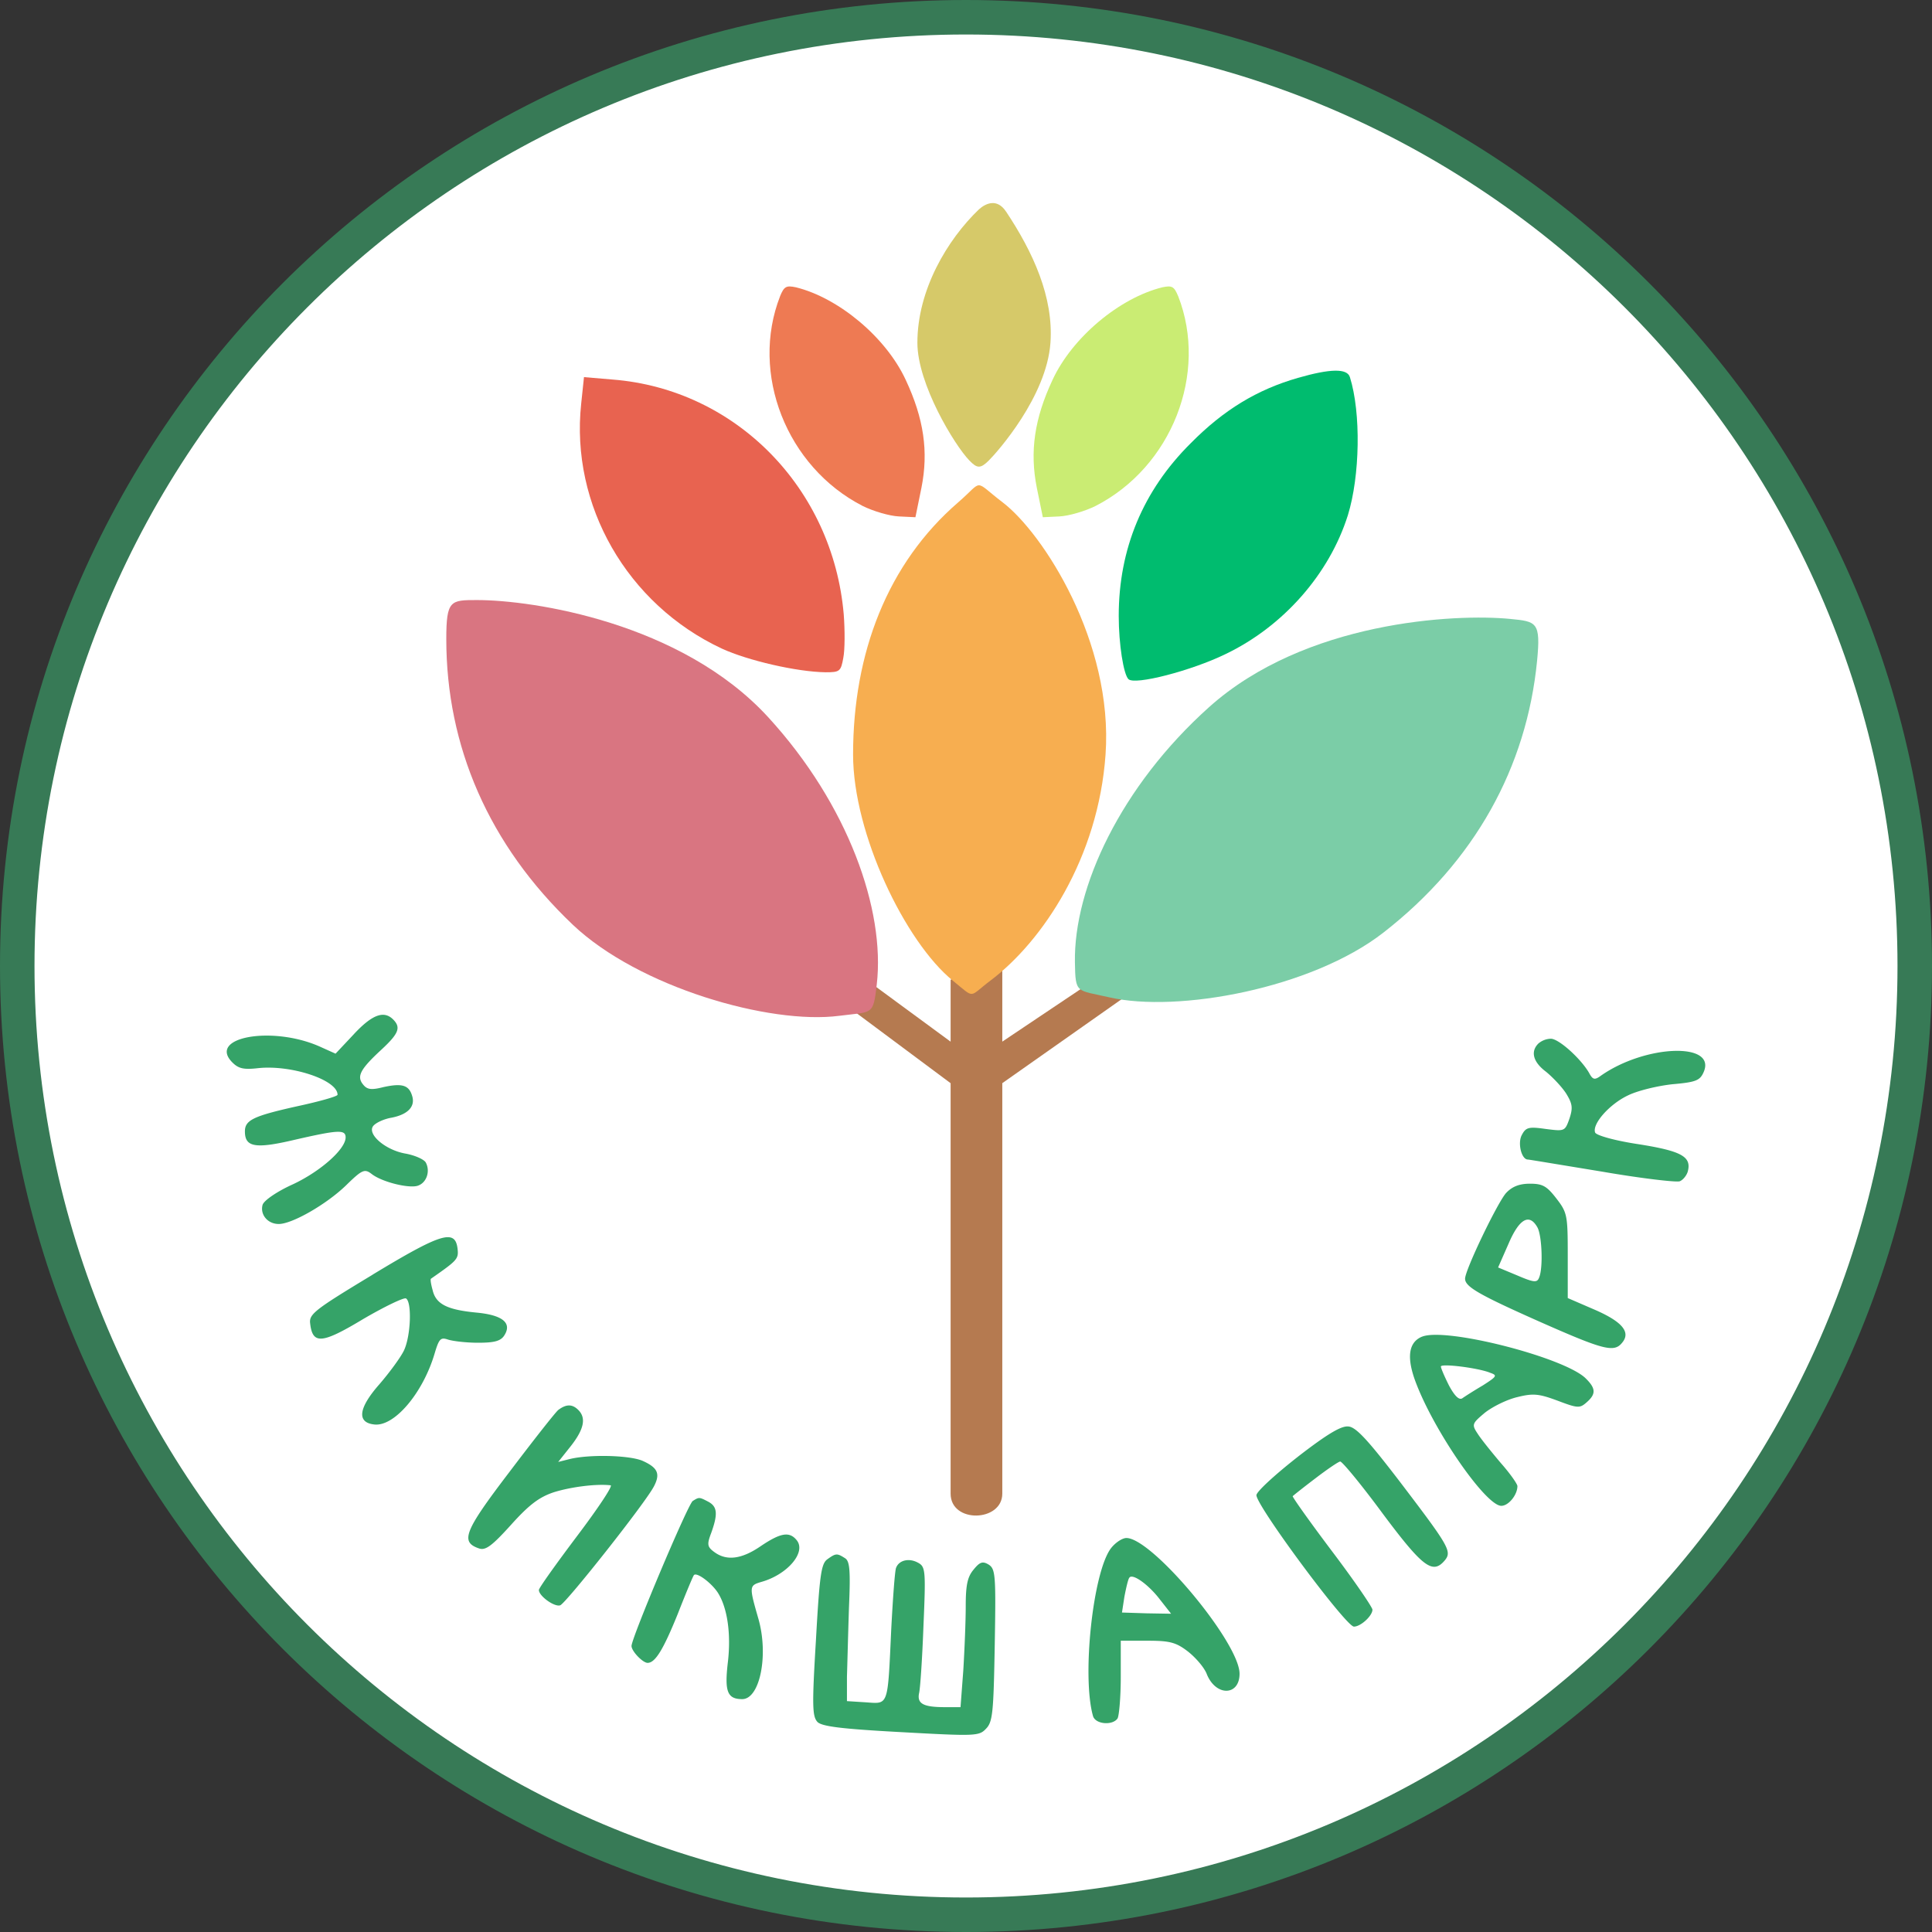 <svg xmlns="http://www.w3.org/2000/svg" width="56" height="56" fill="none" viewBox="0 0 56 56"><rect x="0" y="0" width="56" height="56" fill="#333333" stroke="none"/><g clip-path="url(#a)"><path fill="#fff" stroke="#377a56" d="M28 .5C43.188.5 55.5 12.812 55.5 28S43.188 55.5 28 55.5.5 43.188.5 28 12.812.5 28 .5Z"/><path fill="#b57a50" d="M27.554 30.193V28.4l1.498-.852v2.644l2.673-1.792 1.293.205-3.966 2.791v11.898c0 .823-1.498.87-1.498 0V31.397l-2.997-2.232.558-.764z"/><path fill="#ee7a53" d="M22.612 8.584c-.876 2.241.186 4.95 2.392 6.081.304.152.782.292 1.05.304l.48.023.174-.852c.21-1.05.07-2.007-.455-3.128-.572-1.237-1.949-2.381-3.186-2.685-.28-.058-.339-.023-.456.257"/><path fill="#caec73" d="M34.15 8.584c.875 2.241-.187 4.95-2.393 6.081-.304.152-.782.292-1.05.304l-.48.023-.174-.852c-.21-1.05-.07-2.007.455-3.128.572-1.237 1.949-2.381 3.186-2.685.28-.058.339-.023.455.257"/><path fill="#d6c969" d="M29.16 6.131c.784 1.178 1.381 2.48 1.288 3.804-.11 1.56-1.54 3.167-1.785 3.411s-.342.234-.567 0c-.43-.446-1.505-2.215-1.505-3.411 0-1.533.865-2.985 1.784-3.867.214-.19.532-.315.784.063"/><path fill="#f7ae50" d="M29.065 14.563c1.167.89 3.21 4.05 2.98 7.307-.21 2.996-1.822 5.414-3.338 6.554-.645.484-.424.54-1.09 0-1.377-1.121-2.89-4.255-2.89-6.554 0-2.946 1-5.539 3.044-7.307.758-.655.42-.668 1.294 0"/><path fill="#d97581" d="M13.828 17.393c1.609 0 5.916.644 8.44 3.397 2.32 2.533 3.393 5.587 3.146 7.742-.105.917-.117.786-1.09.912-2.015.261-5.81-.829-7.719-2.638-2.445-2.32-3.669-5.186-3.669-8.28 0-1.133.123-1.133.892-1.133"/><path fill="#7bcda7" d="M43.776 17.94c-1.602-.157-5.95.063-8.731 2.557-2.558 2.294-3.924 5.228-3.888 7.397.015.923.04.794.996 1.014 1.98.457 5.863-.257 7.94-1.872 2.66-2.068 4.157-4.802 4.46-7.88.11-1.13-.012-1.141-.777-1.216"/><path fill="#00bc6f" d="M37.622 10.953c-1.18.339-2.148.923-3.105 1.891-1.389 1.378-2.09 3.07-2.09 5.008 0 .828.14 1.692.28 1.832.176.187 1.833-.245 2.814-.724 1.68-.805 3.011-2.322 3.548-4.027.35-1.132.385-2.964.058-4.003-.081-.257-.572-.245-1.505.023"/><path fill="#e86350" d="M16.846 11.701c-.316 2.941 1.33 5.813 4.073 7.097.759.35 2.183.677 3.011.688.409 0 .444-.023.514-.42.047-.233.047-.805.012-1.26-.315-3.654-3.128-6.525-6.7-6.805l-.829-.07z"/><path fill="#35a368" d="m10.263 29.97-.537.571-.467-.21c-1.378-.607-3.257-.268-2.521.467.175.175.326.21.735.164.957-.106 2.311.338 2.311.77 0 .047-.537.198-1.19.338-1.25.28-1.495.397-1.495.724 0 .455.292.514 1.436.245 1.272-.292 1.483-.303 1.483-.07 0 .338-.724.98-1.518 1.354-.467.21-.84.467-.887.595-.082.28.14.56.467.56.385 0 1.366-.56 1.938-1.108.478-.467.548-.502.758-.339.304.234 1.074.42 1.33.339.258-.082.374-.42.234-.677-.058-.094-.327-.21-.595-.257-.584-.105-1.12-.572-.922-.805.082-.094.315-.199.525-.234.479-.093.7-.327.595-.642-.093-.303-.291-.362-.828-.245-.362.093-.479.07-.596-.082-.186-.233-.07-.443.537-1.004.502-.466.572-.641.339-.875-.269-.268-.607-.14-1.132.42M44.59 30.248c-.234.233-.152.537.222.817.186.152.455.432.583.63.187.304.199.42.094.736-.129.362-.14.362-.689.292-.49-.07-.572-.047-.689.175-.128.233-.011.712.175.712.035 0 1.004.163 2.148.35 1.144.198 2.16.315 2.253.28s.198-.163.233-.28c.117-.432-.175-.596-1.424-.794-.7-.105-1.225-.257-1.26-.338-.094-.245.408-.817.945-1.074.28-.14.864-.28 1.296-.327.665-.058.793-.105.898-.338.409-.888-1.68-.818-2.976.093-.175.128-.233.117-.338-.082-.234-.408-.876-.992-1.11-.992a.58.58 0 0 0-.361.14M43.656 34.578c-.245.269-1.19 2.23-1.19 2.486 0 .234.408.467 2.17 1.25 1.845.816 2.148.898 2.382.606.256-.303.011-.607-.794-.957l-.782-.338v-1.226c0-1.167-.012-1.249-.327-1.657-.28-.362-.397-.432-.77-.432-.304 0-.514.082-.689.268m.91 1.004c.129.245.164 1.167.047 1.447-.058.152-.14.152-.63-.058l-.56-.233.303-.689c.315-.735.607-.887.84-.467M10.8 36.948c-1.681 1.015-1.845 1.143-1.81 1.412.07.618.339.595 1.541-.129.619-.361 1.179-.63 1.237-.595.175.105.14 1.086-.058 1.506-.094.198-.42.642-.712.98-.607.689-.665 1.11-.152 1.167.584.07 1.412-.91 1.751-2.054.128-.432.175-.478.385-.408.14.046.525.093.876.093.466 0 .653-.047.758-.21.234-.362-.046-.595-.817-.665-.84-.082-1.167-.245-1.26-.654-.047-.163-.07-.315-.047-.327.77-.537.805-.572.77-.875-.07-.572-.478-.444-2.463.758M41.217 38.744c-.397.164-.456.619-.164 1.366.549 1.424 2.02 3.537 2.463 3.537.21 0 .467-.316.467-.572 0-.059-.21-.362-.479-.666-.256-.303-.56-.677-.665-.84-.187-.28-.175-.304.199-.619.221-.175.642-.385.945-.455.467-.117.63-.093 1.167.105.584.222.642.222.84.047.28-.245.269-.409-.046-.712-.666-.607-4.05-1.47-4.727-1.19m1.96 1.04c.234.08.222.104-.198.373-.257.151-.513.315-.595.373-.093.058-.222-.07-.385-.373-.129-.257-.234-.502-.234-.549 0-.093 1.05.035 1.413.175M16.18 40.87c-.093.081-.735.898-1.424 1.809-1.307 1.715-1.424 2.019-.863 2.206.186.058.373-.082.922-.69.525-.583.817-.804 1.249-.945.49-.151 1.213-.245 1.634-.198.081 0-.362.665-.97 1.47-.606.806-1.108 1.506-1.108 1.565 0 .175.455.502.619.443.175-.07 2.486-2.988 2.72-3.455.186-.361.104-.537-.34-.735-.396-.163-1.552-.187-2.112-.047l-.327.082.362-.455c.385-.49.455-.817.222-1.05-.175-.176-.35-.176-.584 0M37.622 42.223c-.642.502-1.18.992-1.203 1.109-.046.257 2.592 3.816 2.825 3.816.199 0 .537-.315.537-.49 0-.07-.525-.84-1.179-1.704-.642-.852-1.155-1.576-1.132-1.587.023-.024.315-.257.654-.514.35-.268.677-.49.723-.49.059 0 .619.677 1.237 1.517 1.168 1.564 1.448 1.763 1.798 1.343.21-.257.105-.42-1.307-2.276-.922-1.203-1.273-1.588-1.494-1.6-.21-.023-.63.234-1.46.876M20.079 43.507c-.14.094-1.774 3.969-1.774 4.202 0 .152.326.49.466.49.222 0 .456-.385.876-1.423.233-.596.443-1.098.467-1.121.081-.093.502.222.688.502.28.432.397 1.202.292 2.054-.093.817-.012 1.039.42 1.039.514 0 .77-1.284.467-2.334-.268-.934-.268-.957.082-1.062.759-.21 1.319-.864 1.027-1.214-.21-.257-.467-.21-1.039.175-.56.385-.992.431-1.342.175-.21-.152-.222-.222-.093-.56.198-.55.175-.76-.082-.9-.268-.14-.268-.14-.455-.023M32.206 44.872c-.525.677-.852 3.712-.525 4.867.07.245.572.28.712.07.046-.081.093-.63.093-1.202v-1.05h.77c.654 0 .83.046 1.18.315.221.175.478.467.548.665.268.642.945.619.945-.023 0-.899-2.532-3.934-3.28-3.934-.116 0-.315.129-.443.292m1.436 1.517.303.386-.712-.012-.712-.023.07-.456c.047-.245.105-.502.14-.548.082-.152.572.198.91.653M23.977 45.2c-.175.128-.222.466-.327 2.345-.116 1.915-.105 2.206.047 2.37.14.128.689.198 2.428.292 2.124.117 2.253.117 2.45-.094.2-.198.223-.466.258-2.427.035-2.02.023-2.206-.175-2.335-.175-.105-.257-.081-.444.152-.175.21-.222.455-.222 1.062 0 .432-.035 1.26-.07 1.844l-.081 1.074h-.444c-.619 0-.817-.093-.759-.397.035-.128.094-1.015.129-1.96.07-1.623.058-1.716-.164-1.833-.256-.14-.548-.07-.63.152-.035.081-.093.887-.14 1.774-.105 2.264-.07 2.17-.735 2.124l-.549-.035v-.7c.012-.386.035-1.296.059-2.02.046-1.073.023-1.342-.117-1.424-.234-.151-.269-.14-.514.035"/></g><defs><clipPath id="a"><path fill="#fff" d="M0 0h56v56H0z"/></clipPath></defs></svg>